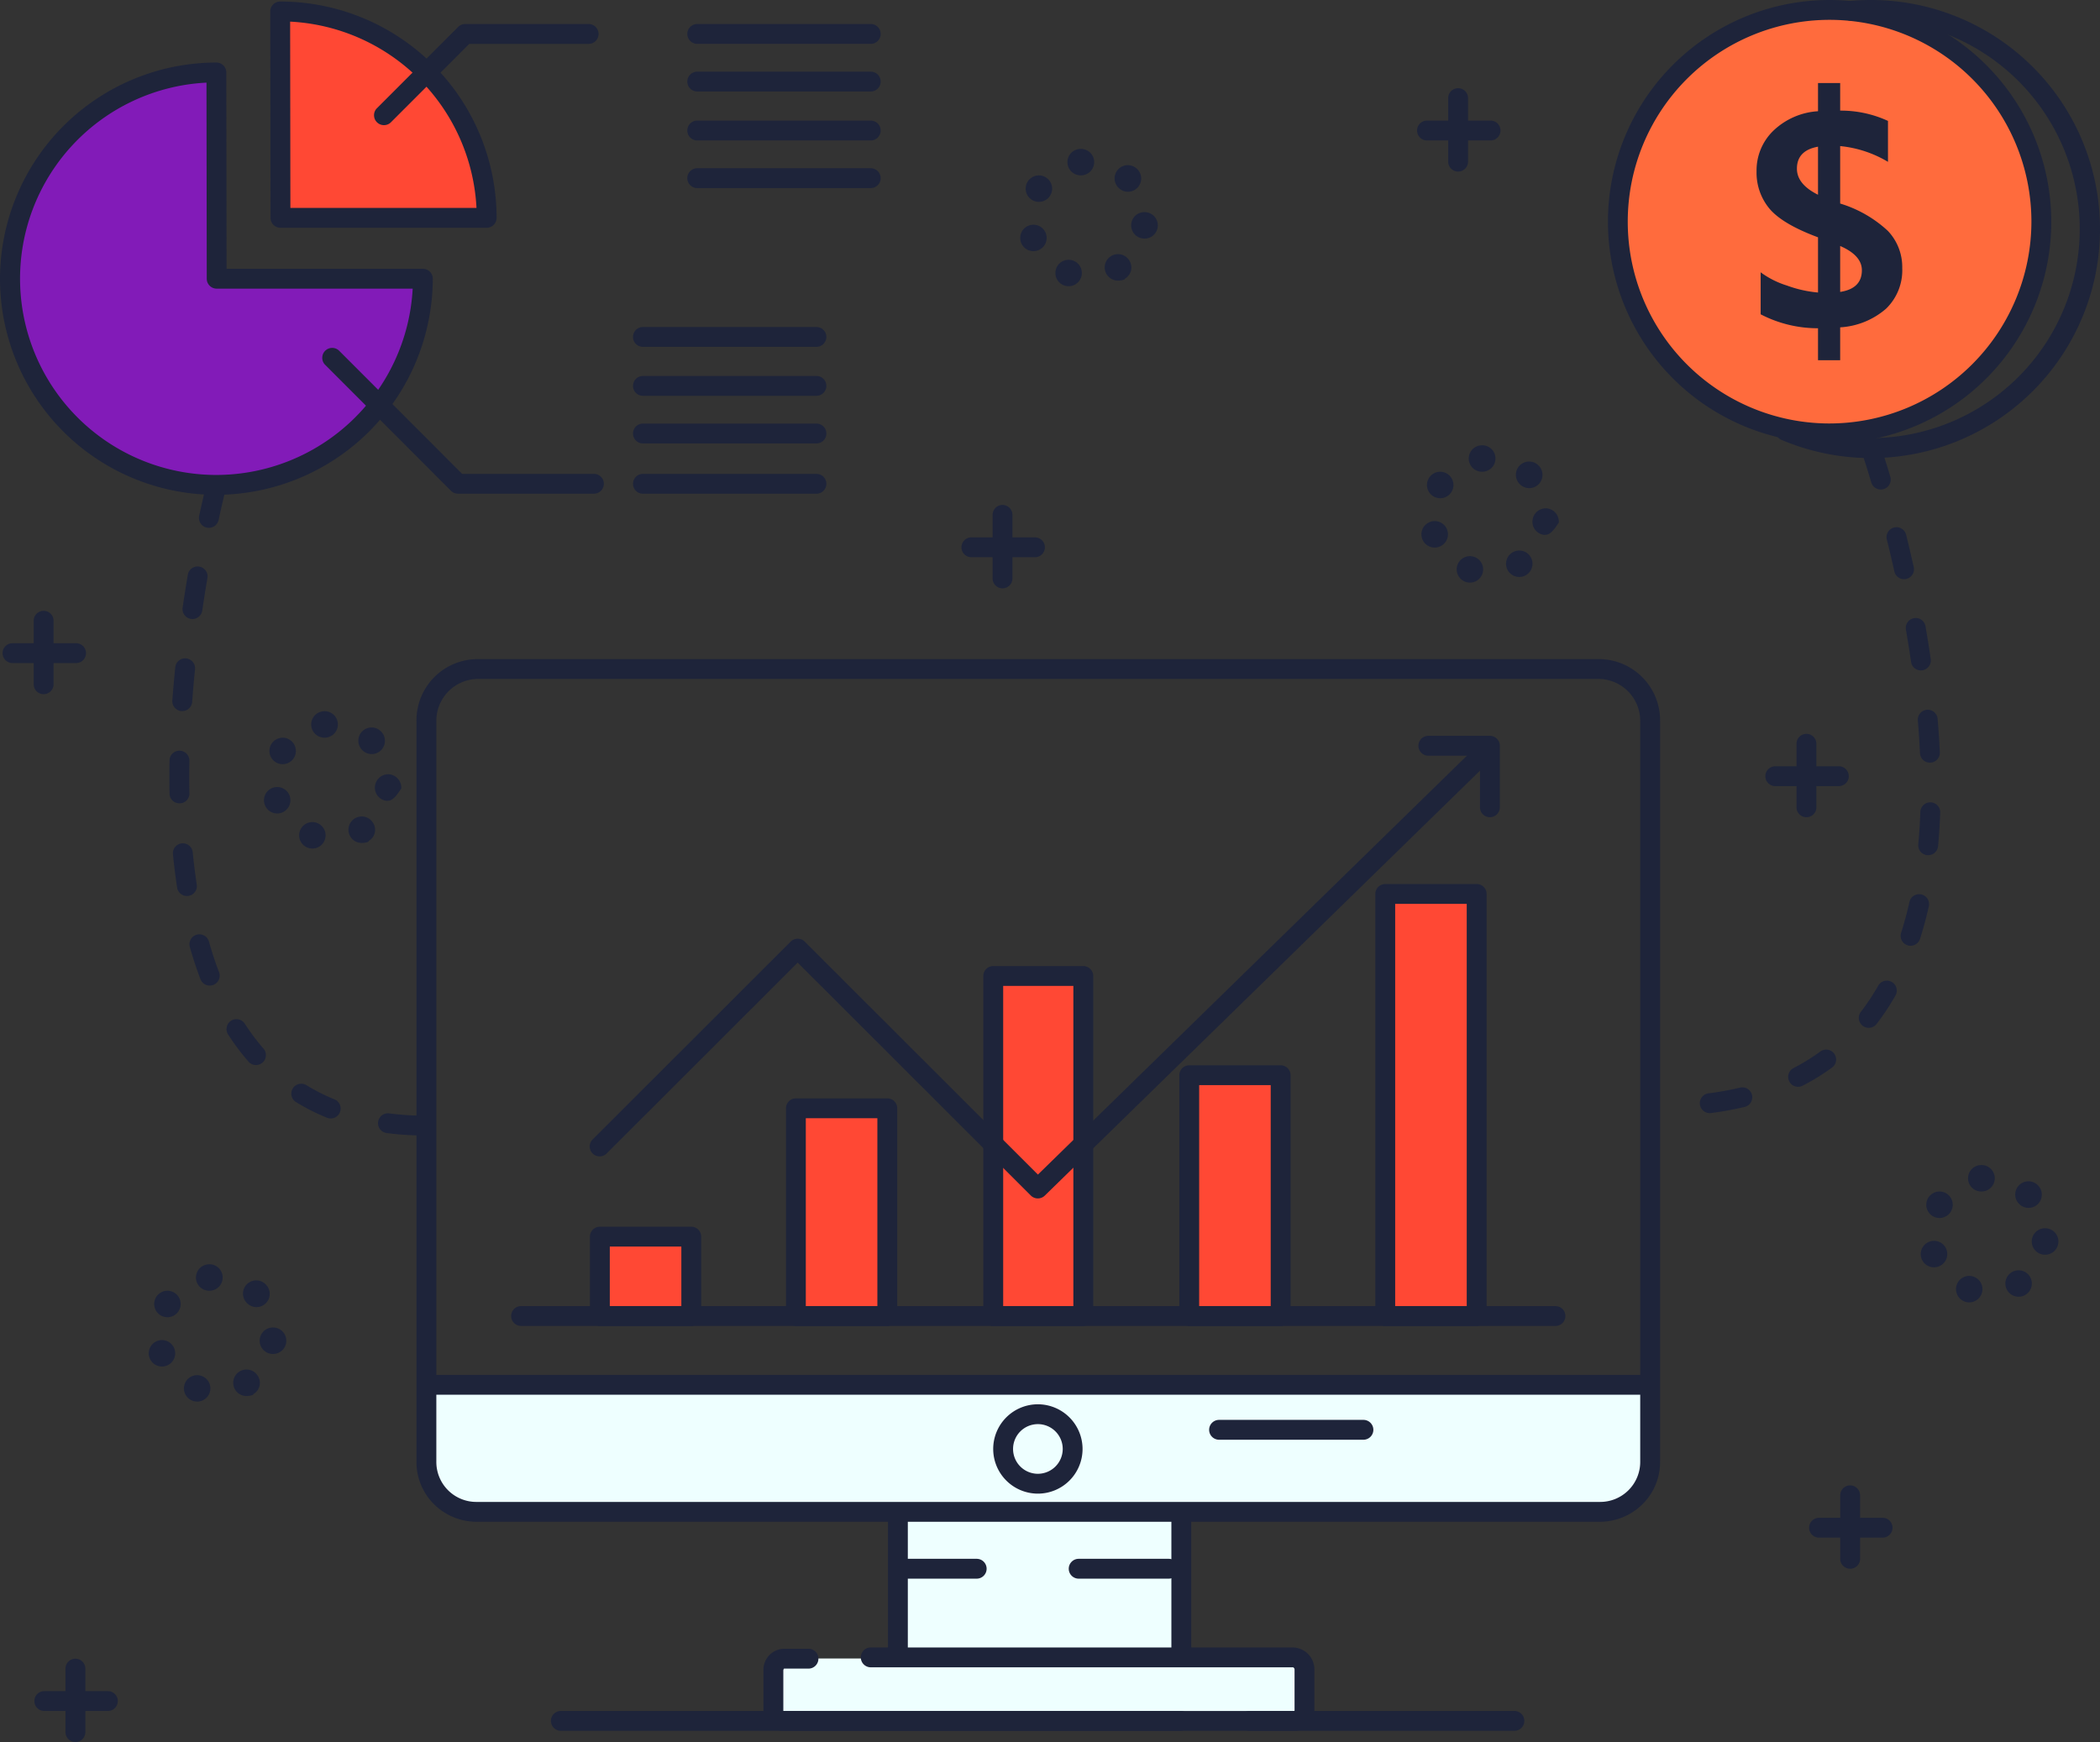 <svg xmlns="http://www.w3.org/2000/svg" width="270" height="224" viewBox="0 0 270 224">
  <rect x="0" y="0" width="270" height="224" fill="#333333" stroke="none"/>
  <g id="Vector_Smart_Object" data-name="Vector Smart Object" transform="translate(-481.775 -1210.358)">
    <g id="Group_809" data-name="Group 809">
      <ellipse id="Ellipse_18" data-name="Ellipse 18" cx="27.251" cy="27.226" rx="27.251" ry="27.226" transform="translate(689.733 1211.634)" fill="#ff6b3d"/>
    </g>
    <g id="Group_810" data-name="Group 810">
      <path id="Path_388" data-name="Path 388" d="M517.8,1211.915h0l.036,26.54h26.51s0-.017,0-.032A26.522,26.522,0,0,0,517.8,1211.915Z" fill="#ff4834"/>
    </g>
    <g id="Group_812" data-name="Group 812">
      <g id="Group_811" data-name="Group 811">
        <rect id="Rectangle_23" data-name="Rectangle 23" width="11.75" height="10.208" transform="translate(558.819 1369.454)" fill="#ff4834"/>
      </g>
    </g>
    <g id="Group_814" data-name="Group 814">
      <g id="Group_813" data-name="Group 813">
        <rect id="Rectangle_24" data-name="Rectangle 24" width="11.75" height="26.71" transform="translate(584.021 1352.951)" fill="#ff4834"/>
      </g>
    </g>
    <g id="Group_816" data-name="Group 816">
      <g id="Group_815" data-name="Group 815">
        <rect id="Rectangle_25" data-name="Rectangle 25" width="11.579" height="43.723" transform="translate(609.393 1335.939)" fill="#ff4834"/>
      </g>
    </g>
    <g id="Group_818" data-name="Group 818">
      <g id="Group_817" data-name="Group 817">
        <rect id="Rectangle_26" data-name="Rectangle 26" width="11.75" height="30.963" transform="translate(634.595 1348.698)" fill="#ff4834"/>
      </g>
    </g>
    <g id="Group_820" data-name="Group 820">
      <g id="Group_819" data-name="Group 819">
        <rect id="Rectangle_27" data-name="Rectangle 27" width="11.75" height="54.271" transform="translate(659.797 1325.391)" fill="#ff4834"/>
      </g>
    </g>
    <g id="Group_821" data-name="Group 821">
      <path id="Path_389" data-name="Path 389" d="M509.595,1219.717a26.52,26.52,0,1,0,26.546,26.564h-26.51Z" fill="#821bb8"/>
    </g>
    <g id="Group_822" data-name="Group 822">
      <path id="Path_390" data-name="Path 390" d="M536.682,1399.132a6.2,6.2,0,0,0,6.2,6.192H688.066a6.2,6.2,0,0,0,6.2-6.192v-10.565H536.682Z" fill="#eff"/>
    </g>
    <g id="Group_823" data-name="Group 823">
      <rect id="Rectangle_28" data-name="Rectangle 28" width="36.441" height="17.693" transform="translate(597.218 1405.324)" fill="#eff"/>
    </g>
    <g id="Group_824" data-name="Group 824">
      <rect id="Rectangle_29" data-name="Rectangle 29" width="68.284" height="8.166" transform="translate(581.211 1423.613)" fill="#eff"/>
    </g>
    <g id="Group_848" data-name="Group 848">
      <g id="Group_844" data-name="Group 844">
        <g id="Group_843" data-name="Group 843">
          <g id="Group_827" data-name="Group 827">
            <g id="Group_826" data-name="Group 826">
              <g id="Group_825" data-name="Group 825">
                <path id="Path_391" data-name="Path 391" d="M692.662,1387.147H536.682a1.276,1.276,0,1,0,0,2.552H692.662a1.276,1.276,0,1,0,0-2.552Z" fill="#1e243a"/>
              </g>
            </g>
          </g>
          <g id="Group_830" data-name="Group 830">
            <g id="Group_829" data-name="Group 829">
              <g id="Group_828" data-name="Group 828">
                <path id="Path_392" data-name="Path 392" d="M597.218,1403.9a1.277,1.277,0,0,0-1.277,1.276v17.693a1.277,1.277,0,0,0,2.554,0v-17.693A1.277,1.277,0,0,0,597.218,1403.9Z" fill="#1e243a"/>
              </g>
            </g>
          </g>
          <g id="Group_833" data-name="Group 833">
            <g id="Group_832" data-name="Group 832">
              <g id="Group_831" data-name="Group 831">
                <path id="Path_393" data-name="Path 393" d="M633.659,1403.9a1.277,1.277,0,0,0-1.277,1.276v17.693a1.277,1.277,0,0,0,2.554,0v-17.693A1.277,1.277,0,0,0,633.659,1403.9Z" fill="#1e243a"/>
              </g>
            </g>
          </g>
          <g id="Group_836" data-name="Group 836">
            <g id="Group_835" data-name="Group 835">
              <g id="Group_834" data-name="Group 834">
                <path id="Path_394" data-name="Path 394" d="M648.054,1422.193H593.727a1.276,1.276,0,1,0,0,2.552h54.311a.369.369,0,0,1,.18.246v5.34c0,.014-.09.028-.164.028h-5.625a1.276,1.276,0,1,0,0,2.552h5.625a2.593,2.593,0,0,0,2.718-2.51v-5.41A2.832,2.832,0,0,0,648.054,1422.193Zm0,2.552h0Z" fill="#1e243a"/>
              </g>
            </g>
          </g>
          <g id="Group_839" data-name="Group 839">
            <g id="Group_838" data-name="Group 838">
              <g id="Group_837" data-name="Group 837">
                <path id="Path_395" data-name="Path 395" d="M633.573,1430.359H582.488v-5.2a.4.4,0,0,1,.09-.246h3.145a1.276,1.276,0,1,0,0-2.552h-3.195a2.705,2.705,0,0,0-2.595,2.8v5.24a2.47,2.47,0,0,0,2.595,2.51h51.044a1.276,1.276,0,1,0,0-2.552Z" fill="#1e243a"/>
              </g>
            </g>
          </g>
          <g id="Group_842" data-name="Group 842">
            <g id="Group_841" data-name="Group 841">
              <g id="Group_840" data-name="Group 840">
                <path id="Path_396" data-name="Path 396" d="M615.212,1390.926a5.744,5.744,0,1,0,5.749,5.745A5.754,5.754,0,0,0,615.212,1390.926Zm0,8.937a3.193,3.193,0,1,1,3.2-3.192A3.2,3.2,0,0,1,615.212,1399.862Z" fill="#1e243a"/>
              </g>
            </g>
          </g>
        </g>
      </g>
      <g id="Group_847" data-name="Group 847">
        <g id="Group_846" data-name="Group 846">
          <g id="Group_845" data-name="Group 845">
            <path id="Path_397" data-name="Path 397" d="M687.419,1295.108H543.1a7.876,7.876,0,0,0-7.779,7.952v95.258a7.636,7.636,0,0,0,2.278,5.479,7.776,7.776,0,0,0,5.5,2.235h144.32a7.8,7.8,0,0,0,5.509-2.233,7.624,7.624,0,0,0,2.288-5.48v-95.258A7.884,7.884,0,0,0,687.419,1295.108Zm5.242,103.21a5.147,5.147,0,0,1-5.242,5.162H543.1a5.138,5.138,0,0,1-5.225-5.162v-95.258a5.386,5.386,0,0,1,5.225-5.4h144.32a5.394,5.394,0,0,1,5.242,5.4Z" fill="#1e243a"/>
          </g>
        </g>
      </g>
    </g>
    <g id="Group_851" data-name="Group 851">
      <g id="Group_850" data-name="Group 850">
        <g id="Group_849" data-name="Group 849">
          <path id="Path_398" data-name="Path 398" d="M607.35,1410.795h-9.025a1.276,1.276,0,1,0,0,2.552h9.025a1.276,1.276,0,1,0,0-2.552Z" fill="#1e243a"/>
        </g>
      </g>
    </g>
    <g id="Group_854" data-name="Group 854">
      <g id="Group_853" data-name="Group 853">
        <g id="Group_852" data-name="Group 852">
          <path id="Path_399" data-name="Path 399" d="M632.041,1410.795H620.462a1.276,1.276,0,1,0,0,2.552h11.579a1.276,1.276,0,1,0,0-2.552Z" fill="#1e243a"/>
        </g>
      </g>
    </g>
    <g id="Group_857" data-name="Group 857">
      <g id="Group_856" data-name="Group 856">
        <g id="Group_855" data-name="Group 855">
          <path id="Path_400" data-name="Path 400" d="M657.073,1392.931H638.512a1.276,1.276,0,1,0,0,2.552h18.561a1.276,1.276,0,1,0,0-2.552Z" fill="#1e243a"/>
        </g>
      </g>
    </g>
    <g id="Group_859" data-name="Group 859">
      <g id="Group_858" data-name="Group 858">
        <path id="Path_401" data-name="Path 401" d="M681.764,1378.3H548.772a1.276,1.276,0,1,0,0,2.552H681.764a1.276,1.276,0,1,0,0-2.552Z" fill="#1e243a"/>
      </g>
    </g>
    <g id="Group_862" data-name="Group 862">
      <g id="Group_861" data-name="Group 861">
        <g id="Group_860" data-name="Group 860">
          <path id="Path_402" data-name="Path 402" d="M570.654,1368.093H558.9a1.277,1.277,0,0,0-1.277,1.276v10.208a1.277,1.277,0,0,0,1.277,1.276h11.75a1.276,1.276,0,0,0,1.277-1.276v-10.208A1.277,1.277,0,0,0,570.654,1368.093Zm-1.277,10.208h-9.2v-7.656h9.2Z" fill="#1e243a"/>
        </g>
      </g>
    </g>
    <g id="Group_865" data-name="Group 865">
      <g id="Group_864" data-name="Group 864">
        <g id="Group_863" data-name="Group 863">
          <path id="Path_403" data-name="Path 403" d="M595.856,1351.59h-11.75a1.277,1.277,0,0,0-1.277,1.276v26.71a1.277,1.277,0,0,0,1.277,1.276h11.75a1.277,1.277,0,0,0,1.277-1.276v-26.71A1.277,1.277,0,0,0,595.856,1351.59Zm-1.277,26.71h-9.2v-24.158h9.2Z" fill="#1e243a"/>
        </g>
      </g>
    </g>
    <g id="Group_868" data-name="Group 868">
      <g id="Group_867" data-name="Group 867">
        <g id="Group_866" data-name="Group 866">
          <path id="Path_404" data-name="Path 404" d="M621.058,1334.577H609.478a1.277,1.277,0,0,0-1.277,1.276v43.723a1.276,1.276,0,0,0,1.277,1.276h11.579a1.276,1.276,0,0,0,1.277-1.276v-43.723A1.277,1.277,0,0,0,621.058,1334.577ZM619.78,1378.3h-9.025v-41.171h9.025Z" fill="#1e243a"/>
        </g>
      </g>
    </g>
    <g id="Group_871" data-name="Group 871">
      <g id="Group_870" data-name="Group 870">
        <g id="Group_869" data-name="Group 869">
          <path id="Path_405" data-name="Path 405" d="M646.43,1347.337H634.68a1.277,1.277,0,0,0-1.277,1.276v30.963a1.277,1.277,0,0,0,1.277,1.276h11.75a1.276,1.276,0,0,0,1.277-1.276v-30.963A1.277,1.277,0,0,0,646.43,1347.337Zm-1.277,30.963h-9.2v-28.411h9.2Z" fill="#1e243a"/>
        </g>
      </g>
    </g>
    <g id="Group_874" data-name="Group 874">
      <g id="Group_873" data-name="Group 873">
        <g id="Group_872" data-name="Group 872">
          <path id="Path_406" data-name="Path 406" d="M671.632,1324.03h-11.75a1.277,1.277,0,0,0-1.277,1.276v54.271a1.277,1.277,0,0,0,1.277,1.276h11.75a1.276,1.276,0,0,0,1.277-1.276v-54.271A1.277,1.277,0,0,0,671.632,1324.03Zm-1.277,54.271h-9.2v-51.719h9.2Z" fill="#1e243a"/>
        </g>
      </g>
    </g>
    <g id="Group_876" data-name="Group 876">
      <g id="Group_875" data-name="Group 875">
        <path id="Path_407" data-name="Path 407" d="M672.274,1305.677l-57.052,55.712-29.983-29.955a1.278,1.278,0,0,0-1.806,0l-25.515,25.491a1.277,1.277,0,0,0,1.806,1.8l24.611-24.589,29.972,29.945a1.278,1.278,0,0,0,1.8.01l57.954-56.594a1.276,1.276,0,1,0-1.785-1.825Z" fill="#1e243a"/>
      </g>
    </g>
    <g id="Group_878" data-name="Group 878">
      <g id="Group_877" data-name="Group 877">
        <path id="Path_408" data-name="Path 408" d="M673.335,1304.975h-7.918a1.276,1.276,0,1,0,0,2.552h6.641v6.635a1.277,1.277,0,0,0,2.554,0v-7.911A1.277,1.277,0,0,0,673.335,1304.975Z" fill="#1e243a"/>
      </g>
    </g>
    <g id="Group_880" data-name="Group 880">
      <g id="Group_879" data-name="Group 879">
        <path id="Path_409" data-name="Path 409" d="M517.8,1210.554h0a1.277,1.277,0,0,0-1.277,1.278l.036,26.54a1.277,1.277,0,0,0,1.277,1.274h26.51a1.275,1.275,0,0,0,1.277-1.239s0-.037,0-.069A27.834,27.834,0,0,0,517.8,1210.554Zm1.31,26.54-.032-23.956a25.285,25.285,0,0,1,23.96,23.956Z" fill="#1e243a"/>
      </g>
    </g>
    <g id="Group_882" data-name="Group 882">
      <g id="Group_881" data-name="Group 881">
        <path id="Path_410" data-name="Path 410" d="M536.141,1244.92H510.906l-.035-25.247a1.276,1.276,0,0,0-1.277-1.274,27.852,27.852,0,0,0-27.819,27.818,27.782,27.782,0,0,0,27.822,27.764,27.866,27.866,0,0,0,27.821-27.783,1.277,1.277,0,0,0-1.277-1.278ZM509.6,1271.429a25.239,25.239,0,0,1-1.278-50.446l.035,25.215a1.276,1.276,0,0,0,1.277,1.274h25.2A25.313,25.313,0,0,1,509.6,1271.429Z" fill="#1e243a"/>
      </g>
    </g>
    <g id="Group_884" data-name="Group 884">
      <g id="Group_883" data-name="Group 883">
        <path id="Path_411" data-name="Path 411" d="M557.457,1213.446H541.581a1.278,1.278,0,0,0-.9.375l-10.49,10.5a1.277,1.277,0,0,0,1.807,1.8L542.11,1216h15.347a1.276,1.276,0,1,0,0-2.552Z" fill="#1e243a"/>
      </g>
    </g>
    <g id="Group_887" data-name="Group 887">
      <g id="Group_886" data-name="Group 886">
        <g id="Group_885" data-name="Group 885">
          <path id="Path_412" data-name="Path 412" d="M593.727,1213.446H571.42a1.276,1.276,0,1,0,0,2.552h22.307a1.276,1.276,0,1,0,0-2.552Z" fill="#1e243a"/>
        </g>
      </g>
    </g>
    <g id="Group_890" data-name="Group 890">
      <g id="Group_889" data-name="Group 889">
        <g id="Group_888" data-name="Group 888">
          <path id="Path_413" data-name="Path 413" d="M593.727,1219.571H571.42a1.276,1.276,0,1,0,0,2.552h22.307a1.276,1.276,0,1,0,0-2.552Z" fill="#1e243a"/>
        </g>
      </g>
    </g>
    <g id="Group_893" data-name="Group 893">
      <g id="Group_892" data-name="Group 892">
        <g id="Group_891" data-name="Group 891">
          <path id="Path_414" data-name="Path 414" d="M593.727,1225.866H571.42a1.276,1.276,0,1,0,0,2.552h22.307a1.276,1.276,0,1,0,0-2.552Z" fill="#1e243a"/>
        </g>
      </g>
    </g>
    <g id="Group_896" data-name="Group 896">
      <g id="Group_895" data-name="Group 895">
        <g id="Group_894" data-name="Group 894">
          <path id="Path_415" data-name="Path 415" d="M593.727,1231.99H571.42a1.276,1.276,0,1,0,0,2.552h22.307a1.276,1.276,0,1,0,0-2.552Z" fill="#1e243a"/>
        </g>
      </g>
    </g>
    <g id="Group_898" data-name="Group 898">
      <g id="Group_897" data-name="Group 897">
        <path id="Path_416" data-name="Path 416" d="M558.138,1271.29H541.192l-15.845-15.864a1.277,1.277,0,0,0-1.808,1.8l16.219,16.239a1.278,1.278,0,0,0,.9.375h17.476a1.276,1.276,0,1,0,0-2.552Z" fill="#1e243a"/>
      </g>
    </g>
    <g id="Group_901" data-name="Group 901">
      <g id="Group_900" data-name="Group 900">
        <g id="Group_899" data-name="Group 899">
          <path id="Path_417" data-name="Path 417" d="M586.745,1252.406H564.438a1.276,1.276,0,1,0,0,2.552h22.307a1.276,1.276,0,1,0,0-2.552Z" fill="#1e243a"/>
        </g>
      </g>
    </g>
    <g id="Group_904" data-name="Group 904">
      <g id="Group_903" data-name="Group 903">
        <g id="Group_902" data-name="Group 902">
          <path id="Path_418" data-name="Path 418" d="M586.745,1258.7H564.438a1.276,1.276,0,1,0,0,2.552h22.307a1.276,1.276,0,1,0,0-2.552Z" fill="#1e243a"/>
        </g>
      </g>
    </g>
    <g id="Group_907" data-name="Group 907">
      <g id="Group_906" data-name="Group 906">
        <g id="Group_905" data-name="Group 905">
          <path id="Path_419" data-name="Path 419" d="M586.745,1264.825H564.438a1.276,1.276,0,1,0,0,2.552h22.307a1.276,1.276,0,1,0,0-2.552Z" fill="#1e243a"/>
        </g>
      </g>
    </g>
    <g id="Group_910" data-name="Group 910">
      <g id="Group_909" data-name="Group 909">
        <g id="Group_908" data-name="Group 908">
          <path id="Path_420" data-name="Path 420" d="M586.745,1271.29H564.438a1.276,1.276,0,1,0,0,2.552h22.307a1.276,1.276,0,1,0,0-2.552Z" fill="#1e243a"/>
        </g>
      </g>
    </g>
    <g id="Group_911" data-name="Group 911">
      <path id="Path_421" data-name="Path 421" d="M676.485,1430.359h-122.6a1.276,1.276,0,1,0,0,2.552h122.6a1.276,1.276,0,1,0,0-2.552Z" fill="#1e243a"/>
    </g>
    <g id="Group_915" data-name="Group 915">
      <g id="Group_914" data-name="Group 914">
        <g id="Group_913" data-name="Group 913">
          <g id="Group_912" data-name="Group 912">
            <path id="Path_422" data-name="Path 422" d="M718.369,1236.53v-7.388a14.766,14.766,0,0,1,6.146,2.027v-5.263a14.457,14.457,0,0,0-6.146-1.325v-3.547h-2.849v3.626a9.105,9.105,0,0,0-5.736,2.5,7.083,7.083,0,0,0-2.165,5.214,7.231,7.231,0,0,0,1.668,4.824q1.668,1.979,6.233,3.674v7.1a15.537,15.537,0,0,1-4-.9,11.379,11.379,0,0,1-3.375-1.7v5.4a15.928,15.928,0,0,0,7.375,1.793v4.113h2.849v-4.23a9.878,9.878,0,0,0,5.912-2.407,6.885,6.885,0,0,0,2.068-5.214,6.747,6.747,0,0,0-1.853-4.785A15.676,15.676,0,0,0,718.369,1236.53Zm-2.849-1.131q-2.712-1.345-2.712-3.353,0-2.339,2.712-2.826Zm2.849,12.495v-5.906q2.79,1.209,2.79,3.119Q721.159,1247.465,718.369,1247.894Z" fill="#1e243a"/>
          </g>
        </g>
      </g>
    </g>
    <g id="Group_917" data-name="Group 917">
      <g id="Group_916" data-name="Group 916">
        <path id="Path_423" data-name="Path 423" d="M716.984,1210.358a28.5,28.5,0,1,0,28.528,28.5A28.547,28.547,0,0,0,716.984,1210.358Zm0,54.452a25.95,25.95,0,1,1,25.973-25.95A25.991,25.991,0,0,1,716.984,1264.809Z" fill="#1e243a"/>
      </g>
    </g>
    <g id="Group_919" data-name="Group 919">
      <g id="Group_918" data-name="Group 918">
        <path id="Path_424" data-name="Path 424" d="M722.308,1210.358c-.883,0-1.773.039-2.647.117a1.276,1.276,0,1,0,.227,2.542c.8-.071,1.613-.107,2.42-.107a26.889,26.889,0,1,1-10.475,51.665,1.276,1.276,0,1,0-.995,2.35,29.45,29.45,0,1,0,11.47-56.567Z" fill="#1e243a"/>
      </g>
    </g>
    <g id="Group_920" data-name="Group 920">
      <path id="Path_425" data-name="Path 425" d="M729.518,1301.625a1.276,1.276,0,0,0-1.165,1.379c.12,1.419.214,2.831.277,4.2a1.277,1.277,0,0,0,1.275,1.217h.06a1.277,1.277,0,0,0,1.217-1.334c-.065-1.4-.16-2.844-.283-4.295A1.279,1.279,0,0,0,729.518,1301.625Z" fill="#1e243a"/>
      <path id="Path_426" data-name="Path 426" d="M724.369,1279.733c.339,1.364.665,2.748.969,4.114a1.277,1.277,0,0,0,2.493-.554c-.309-1.386-.639-2.791-.983-4.174a1.277,1.277,0,0,0-2.479.615Z" fill="#1e243a"/>
      <path id="Path_427" data-name="Path 427" d="M722.371,1272.395a1.277,1.277,0,0,0,2.448-.728c-.768-2.579-1.283-4.062-1.305-4.124a1.277,1.277,0,0,0-2.412.84C721.107,1268.4,721.621,1269.878,722.371,1272.395Z" fill="#1e243a"/>
      <path id="Path_428" data-name="Path 428" d="M726.819,1291.3c.243,1.4.467,2.8.664,4.167a1.277,1.277,0,0,0,2.528-.365c-.2-1.391-.428-2.818-.676-4.239a1.277,1.277,0,0,0-2.516.437Z" fill="#1e243a"/>
      <path id="Path_429" data-name="Path 429" d="M715.818,1345.567a26.28,26.28,0,0,1-3.445,2.126,1.276,1.276,0,1,0,1.172,2.267,28.778,28.778,0,0,0,3.782-2.333,1.276,1.276,0,1,0-1.508-2.06Z" fill="#1e243a"/>
      <path id="Path_430" data-name="Path 430" d="M728.8,1325.365a1.277,1.277,0,0,0-1.525.967c-.309,1.382-.672,2.725-1.079,3.994a1.277,1.277,0,0,0,2.432.778c.43-1.341.813-2.759,1.139-4.215A1.276,1.276,0,0,0,728.8,1325.365Z" fill="#1e243a"/>
      <path id="Path_431" data-name="Path 431" d="M730,1313.527a1.275,1.275,0,0,0-1.323,1.229c-.052,1.424-.141,2.828-.266,4.174a1.276,1.276,0,0,0,1.154,1.388c.04,0,.08.006.12.006a1.277,1.277,0,0,0,1.27-1.158c.129-1.393.222-2.846.276-4.317A1.276,1.276,0,0,0,730,1313.527Z" fill="#1e243a"/>
      <path id="Path_432" data-name="Path 432" d="M705.493,1350.208a38.539,38.539,0,0,1-4.046.736,1.276,1.276,0,1,0,.326,2.531,40.939,40.939,0,0,0,4.316-.785,1.276,1.276,0,1,0-.6-2.481Z" fill="#1e243a"/>
      <path id="Path_433" data-name="Path 433" d="M725,1336.62a1.278,1.278,0,0,0-1.741.479,29.054,29.054,0,0,1-2.248,3.39,1.277,1.277,0,0,0,2.022,1.559,31.587,31.587,0,0,0,2.447-3.688A1.275,1.275,0,0,0,725,1336.62Z" fill="#1e243a"/>
    </g>
    <g id="Group_921" data-name="Group 921">
      <path id="Path_434" data-name="Path 434" d="M504.873,1313.652a1.25,1.25,0,0,0,1.253-1.278c-.013-.694-.02-1.382-.02-2.089,0-.687.006-1.393.019-2.1a1.277,1.277,0,0,0-2.554-.049c-.013.718-.019,1.433-.019,2.135q0,1.084.02,2.147a1.258,1.258,0,0,0,1.276,1.23Z" fill="#1e243a"/>
      <path id="Path_435" data-name="Path 435" d="M505.11,1301.791c.032,0,.064,0,.1,0a1.277,1.277,0,0,0,1.272-1.182c.1-1.377.226-2.792.369-4.2a1.277,1.277,0,0,0-2.541-.257c-.145,1.436-.271,2.874-.375,4.274A1.276,1.276,0,0,0,505.11,1301.791Z" fill="#1e243a"/>
      <path id="Path_436" data-name="Path 436" d="M507.072,1324.1c-.2-1.336-.379-2.733-.518-4.153a1.277,1.277,0,0,0-2.542.249c.144,1.466.324,2.909.536,4.29a1.277,1.277,0,0,0,2.525-.386Z" fill="#1e243a"/>
      <path id="Path_437" data-name="Path 437" d="M506.334,1289.939a1.308,1.308,0,0,0,.186.014,1.277,1.277,0,0,0,1.262-1.091c.2-1.384.425-2.788.661-4.175a1.277,1.277,0,0,0-2.518-.428c-.239,1.406-.465,2.83-.67,4.233A1.276,1.276,0,0,0,506.334,1289.939Z" fill="#1e243a"/>
      <path id="Path_438" data-name="Path 438" d="M513.227,1341.958a1.277,1.277,0,0,0-2.147,1.381,30.523,30.523,0,0,0,2.661,3.546,1.277,1.277,0,0,0,1.924-1.679A27.989,27.989,0,0,1,513.227,1341.958Z" fill="#1e243a"/>
      <path id="Path_439" data-name="Path 439" d="M508.639,1331.426a1.277,1.277,0,0,0-2.458.694c.407,1.438.867,2.833,1.368,4.145a1.277,1.277,0,0,0,2.387-.909C509.462,1334.114,509.026,1332.792,508.639,1331.426Z" fill="#1e243a"/>
      <path id="Path_440" data-name="Path 440" d="M535.942,1353.814a36.69,36.69,0,0,1-4.094-.289,1.274,1.274,0,1,0-.327,2.526,34.309,34.309,0,0,0,4.381.3h.021a1.27,1.27,0,0,0,.02-2.54Z" fill="#1e243a"/>
      <path id="Path_441" data-name="Path 441" d="M524.777,1351.715a24.265,24.265,0,0,1-3.6-1.818,1.276,1.276,0,1,0-1.341,2.172,26.821,26.821,0,0,0,3.978,2.01,1.276,1.276,0,1,0,.961-2.365Z" fill="#1e243a"/>
      <path id="Path_442" data-name="Path 442" d="M509.92,1271.56a1.277,1.277,0,0,0-1.559.912c-.017.063-.412,1.58-.979,4.207a1.277,1.277,0,0,0,2.5.537c.553-2.567.949-4.083.953-4.1A1.276,1.276,0,0,0,509.92,1271.56Z" fill="#1e243a"/>
    </g>
    <g id="Group_922" data-name="Group 922">
      <path id="Path_443" data-name="Path 443" d="M504.205,1376.587a1.7,1.7,0,1,0-1.808,2.884,1.7,1.7,0,1,0,1.808-2.884Z" fill="#1e243a"/>
      <path id="Path_444" data-name="Path 444" d="M513.547,1377.933a1.7,1.7,0,0,0,2.408-2.406s0-.005-.007-.007a.071.071,0,0,0-.012-.012,1.7,1.7,0,0,0-2.437,2.375A.675.675,0,0,0,513.547,1377.933Z" fill="#1e243a"/>
      <path id="Path_445" data-name="Path 445" d="M502.033,1382.768a1.7,1.7,0,1,0,2.171,1.041A1.7,1.7,0,0,0,502.033,1382.768Z" fill="#1e243a"/>
      <path id="Path_446" data-name="Path 446" d="M508.508,1372.933a1.7,1.7,0,0,0,.191,3.392,1.506,1.506,0,0,0,.2-.012,1.7,1.7,0,1,0-.387-3.38Z" fill="#1e243a"/>
      <path id="Path_447" data-name="Path 447" d="M517.051,1381.062a1.7,1.7,0,1,0-.378,3.382,1.814,1.814,0,0,0,.191.01,1.7,1.7,0,0,0,.187-3.392Z" fill="#1e243a"/>
      <path id="Path_448" data-name="Path 448" d="M507.679,1387.273a1.7,1.7,0,1,0,1.049,2.166A1.7,1.7,0,0,0,507.679,1387.273Z" fill="#1e243a"/>
      <path id="Path_449" data-name="Path 449" d="M512.559,1386.72a1.7,1.7,0,0,0,.909,3.141c.312,0,.907-.085.907-.264v0a1.654,1.654,0,0,0,.532-2.348A1.7,1.7,0,0,0,512.559,1386.72Z" fill="#1e243a"/>
    </g>
    <g id="Group_923" data-name="Group 923">
      <path id="Path_450" data-name="Path 450" d="M516.847,1311.654a1.7,1.7,0,1,0,2.171,1.041A1.7,1.7,0,0,0,516.847,1311.654Z" fill="#1e243a"/>
      <path id="Path_451" data-name="Path 451" d="M528.362,1306.819a1.7,1.7,0,0,0,2.408-2.406.012.012,0,0,0-.007-.007.071.071,0,0,0-.012-.012,1.7,1.7,0,1,0-2.4,2.412Z" fill="#1e243a"/>
      <path id="Path_452" data-name="Path 452" d="M519.02,1305.475a1.7,1.7,0,1,0-1.808,2.882,1.7,1.7,0,1,0,1.808-2.882Z" fill="#1e243a"/>
      <path id="Path_453" data-name="Path 453" d="M531.866,1309.924a1.721,1.721,0,0,0-1.882,1.526,1.7,1.7,0,0,0,1.5,1.88,1.821,1.821,0,0,0,.191-.013c.855,0,1.592-1.536,1.689-1.536h0A1.728,1.728,0,0,0,531.866,1309.924Z" fill="#1e243a"/>
      <path id="Path_454" data-name="Path 454" d="M527.374,1315.606a1.7,1.7,0,0,0,.909,3.141c.312,0,.907-.085.907-.264v0a1.655,1.655,0,0,0,.532-2.348A1.7,1.7,0,0,0,527.374,1315.606Z" fill="#1e243a"/>
      <path id="Path_455" data-name="Path 455" d="M523.323,1301.819a1.7,1.7,0,0,0,.192,3.392,1.5,1.5,0,0,0,.194-.012,1.7,1.7,0,1,0-.387-3.38Z" fill="#1e243a"/>
      <path id="Path_456" data-name="Path 456" d="M522.494,1316.159a1.7,1.7,0,1,0,1.049,2.166A1.7,1.7,0,0,0,522.494,1316.159Z" fill="#1e243a"/>
    </g>
    <g id="Group_924" data-name="Group 924">
      <path id="Path_457" data-name="Path 457" d="M614.079,1239.35a1.7,1.7,0,1,0,2.171,1.041A1.7,1.7,0,0,0,614.079,1239.35Z" fill="#1e243a"/>
      <path id="Path_458" data-name="Path 458" d="M625.593,1234.515a1.7,1.7,0,0,0,2.408-2.406.012.012,0,0,0-.007-.007.076.076,0,0,0-.012-.012,1.7,1.7,0,1,0-2.4,2.412Z" fill="#1e243a"/>
      <path id="Path_459" data-name="Path 459" d="M616.252,1233.171a1.7,1.7,0,1,0-1.808,2.882,1.7,1.7,0,1,0,1.808-2.882Z" fill="#1e243a"/>
      <path id="Path_460" data-name="Path 460" d="M620.555,1229.515a1.7,1.7,0,0,0,.192,3.392,1.91,1.91,0,0,0,.2-.012,1.7,1.7,0,1,0-.388-3.38Z" fill="#1e243a"/>
      <path id="Path_461" data-name="Path 461" d="M624.606,1243.3a1.7,1.7,0,0,0,.909,3.141c.312,0,.907-.085.907-.264v0a1.654,1.654,0,0,0,.532-2.348A1.7,1.7,0,0,0,624.606,1243.3Z" fill="#1e243a"/>
      <path id="Path_462" data-name="Path 462" d="M619.725,1243.855a1.7,1.7,0,1,0,1.049,2.166A1.7,1.7,0,0,0,619.725,1243.855Z" fill="#1e243a"/>
      <path id="Path_463" data-name="Path 463" d="M629.1,1237.644a1.7,1.7,0,1,0-.378,3.38,1.449,1.449,0,0,0,.191.012,1.7,1.7,0,0,0,.187-3.392Z" fill="#1e243a"/>
    </g>
    <g id="Group_925" data-name="Group 925">
      <path id="Path_464" data-name="Path 464" d="M667.848,1271.278a1.7,1.7,0,1,0-1.808,2.884,1.7,1.7,0,0,0,2.346-.537A1.7,1.7,0,0,0,667.848,1271.278Z" fill="#1e243a"/>
      <path id="Path_465" data-name="Path 465" d="M665.675,1277.459a1.7,1.7,0,0,0,.564,3.307,1.732,1.732,0,0,0,.565-.1,1.7,1.7,0,1,0-1.129-3.21Z" fill="#1e243a"/>
      <path id="Path_466" data-name="Path 466" d="M677.182,1272.617l.007.007a1.7,1.7,0,1,0,2.408-2.405.019.019,0,0,0-.007-.007.038.038,0,0,0-.012-.012,1.7,1.7,0,1,0-2.4,2.412Z" fill="#1e243a"/>
      <path id="Path_467" data-name="Path 467" d="M676.2,1281.411a1.7,1.7,0,1,0,2.348.531A1.7,1.7,0,0,0,676.2,1281.411Z" fill="#1e243a"/>
      <path id="Path_468" data-name="Path 468" d="M680.694,1275.729a1.721,1.721,0,0,0-1.882,1.526,1.7,1.7,0,0,0,1.5,1.88,1.822,1.822,0,0,0,.191-.014c.857,0,1.592-1.536,1.689-1.536h0A1.728,1.728,0,0,0,680.694,1275.729Z" fill="#1e243a"/>
      <path id="Path_469" data-name="Path 469" d="M672.151,1267.624a1.7,1.7,0,0,0,.191,3.392,1.484,1.484,0,0,0,.2-.012,1.7,1.7,0,1,0-.387-3.38Z" fill="#1e243a"/>
      <path id="Path_470" data-name="Path 470" d="M671.321,1281.964a1.7,1.7,0,1,0,1.049,2.166A1.7,1.7,0,0,0,671.321,1281.964Z" fill="#1e243a"/>
    </g>
    <g id="Group_926" data-name="Group 926">
      <path id="Path_471" data-name="Path 471" d="M729.872,1370.008a1.7,1.7,0,0,0,.565,3.307,1.73,1.73,0,0,0,.564-.1,1.7,1.7,0,1,0-1.129-3.21Z" fill="#1e243a"/>
      <path id="Path_472" data-name="Path 472" d="M732.044,1363.829a1.7,1.7,0,1,0-1.808,2.882,1.684,1.684,0,0,0,.9.26,1.7,1.7,0,0,0,.906-3.142Z" fill="#1e243a"/>
      <path id="Path_473" data-name="Path 473" d="M741.379,1365.167l.007.007a1.7,1.7,0,0,0,2.408-2.406.02.02,0,0,0-.007-.007.038.038,0,0,0-.012-.012,1.7,1.7,0,1,0-2.4,2.412Z" fill="#1e243a"/>
      <path id="Path_474" data-name="Path 474" d="M740.4,1373.96a1.7,1.7,0,1,0,2.348.531A1.7,1.7,0,0,0,740.4,1373.96Z" fill="#1e243a"/>
      <path id="Path_475" data-name="Path 475" d="M744.891,1368.3a1.7,1.7,0,1,0-.378,3.382,1.78,1.78,0,0,0,.191.01,1.7,1.7,0,0,0,.187-3.392Z" fill="#1e243a"/>
      <path id="Path_476" data-name="Path 476" d="M736.347,1360.173a1.7,1.7,0,0,0,.191,3.392,1.485,1.485,0,0,0,.2-.012,1.7,1.7,0,1,0-.387-3.38Z" fill="#1e243a"/>
      <path id="Path_477" data-name="Path 477" d="M735.518,1374.513a1.7,1.7,0,1,0,1.049,2.166A1.7,1.7,0,0,0,735.518,1374.513Z" fill="#1e243a"/>
    </g>
    <g id="Group_928" data-name="Group 928">
      <g id="Group_927" data-name="Group 927">
        <path id="Path_478" data-name="Path 478" d="M491.472,1423.64a1.277,1.277,0,0,0-1.277,1.276v8.166a1.277,1.277,0,0,0,2.554,0v-8.166A1.277,1.277,0,0,0,491.472,1423.64Z" fill="#1e243a"/>
      </g>
    </g>
    <g id="Group_930" data-name="Group 930">
      <g id="Group_929" data-name="Group 929">
        <path id="Path_479" data-name="Path 479" d="M495.644,1427.808H487.47a1.276,1.276,0,1,0,0,2.552h8.174a1.276,1.276,0,1,0,0-2.552Z" fill="#1e243a"/>
      </g>
    </g>
    <g id="Group_932" data-name="Group 932">
      <g id="Group_931" data-name="Group 931">
        <path id="Path_480" data-name="Path 480" d="M487.385,1288.9a1.277,1.277,0,0,0-1.277,1.276v8.166a1.277,1.277,0,0,0,2.554,0v-8.166A1.277,1.277,0,0,0,487.385,1288.9Z" fill="#1e243a"/>
      </g>
    </g>
    <g id="Group_934" data-name="Group 934">
      <g id="Group_933" data-name="Group 933">
        <path id="Path_481" data-name="Path 481" d="M491.557,1293.066h-8.174a1.276,1.276,0,1,0,0,2.552h8.174a1.276,1.276,0,1,0,0-2.552Z" fill="#1e243a"/>
      </g>
    </g>
    <g id="Group_936" data-name="Group 936">
      <g id="Group_935" data-name="Group 935">
        <path id="Path_482" data-name="Path 482" d="M610.67,1275.288a1.277,1.277,0,0,0-1.277,1.276v8.166a1.277,1.277,0,0,0,2.554,0v-8.166A1.277,1.277,0,0,0,610.67,1275.288Z" fill="#1e243a"/>
      </g>
    </g>
    <g id="Group_938" data-name="Group 938">
      <g id="Group_937" data-name="Group 937">
        <path id="Path_483" data-name="Path 483" d="M614.842,1279.456h-8.174a1.276,1.276,0,1,0,0,2.552h8.174a1.276,1.276,0,1,0,0-2.552Z" fill="#1e243a"/>
      </g>
    </g>
    <g id="Group_940" data-name="Group 940">
      <g id="Group_939" data-name="Group 939">
        <path id="Path_484" data-name="Path 484" d="M669.248,1221.7a1.277,1.277,0,0,0-1.277,1.276v8.166a1.277,1.277,0,0,0,2.554,0v-8.166A1.277,1.277,0,0,0,669.248,1221.7Z" fill="#1e243a"/>
      </g>
    </g>
    <g id="Group_942" data-name="Group 942">
      <g id="Group_941" data-name="Group 941">
        <path id="Path_485" data-name="Path 485" d="M673.42,1225.866h-8.174a1.276,1.276,0,1,0,0,2.552h8.174a1.276,1.276,0,1,0,0-2.552Z" fill="#1e243a"/>
      </g>
    </g>
    <g id="Group_944" data-name="Group 944">
      <g id="Group_943" data-name="Group 943">
        <path id="Path_486" data-name="Path 486" d="M714.032,1304.72a1.277,1.277,0,0,0-1.277,1.276v8.166a1.277,1.277,0,0,0,2.554,0V1306A1.277,1.277,0,0,0,714.032,1304.72Z" fill="#1e243a"/>
      </g>
    </g>
    <g id="Group_946" data-name="Group 946">
      <g id="Group_945" data-name="Group 945">
        <path id="Path_487" data-name="Path 487" d="M718.2,1308.888h-8.174a1.276,1.276,0,1,0,0,2.552H718.2a1.276,1.276,0,1,0,0-2.552Z" fill="#1e243a"/>
      </g>
    </g>
    <g id="Group_948" data-name="Group 948">
      <g id="Group_947" data-name="Group 947">
        <path id="Path_488" data-name="Path 488" d="M719.652,1401.353a1.277,1.277,0,0,0-1.277,1.276v8.166a1.277,1.277,0,0,0,2.554,0v-8.166A1.277,1.277,0,0,0,719.652,1401.353Z" fill="#1e243a"/>
      </g>
    </g>
    <g id="Group_950" data-name="Group 950">
      <g id="Group_949" data-name="Group 949">
        <path id="Path_489" data-name="Path 489" d="M723.824,1405.521H715.65a1.276,1.276,0,1,0,0,2.552h8.174a1.276,1.276,0,1,0,0-2.552Z" fill="#1e243a"/>
      </g>
    </g>
  </g>
</svg>
